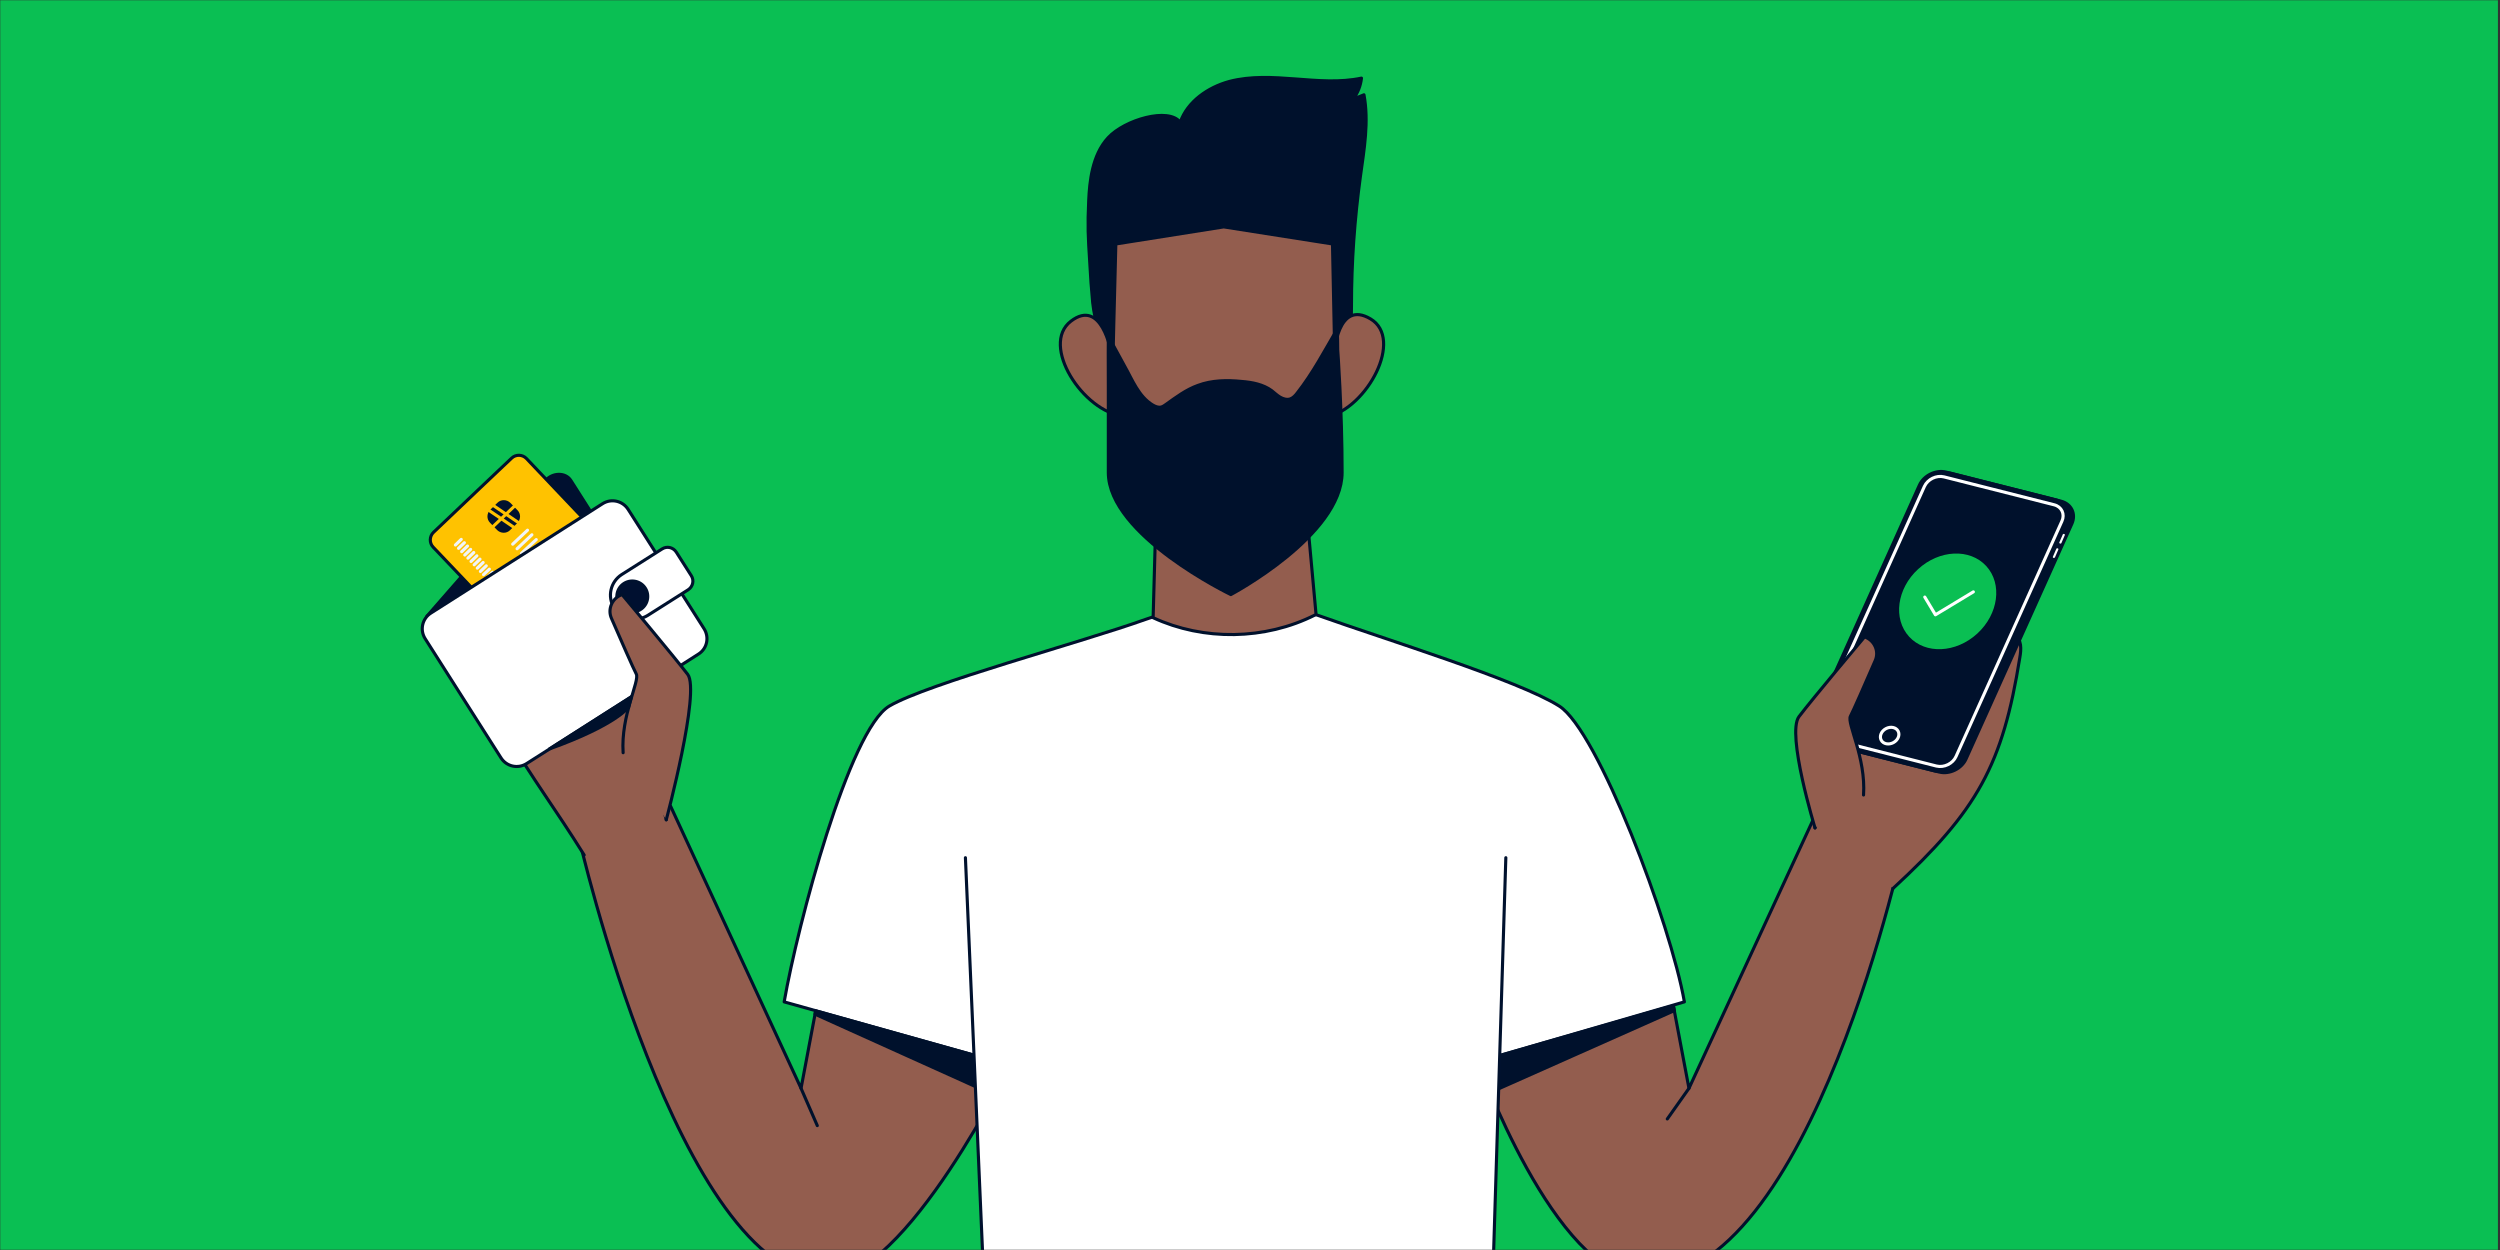 <svg xmlns="http://www.w3.org/2000/svg" fill="none" viewBox="0 0 1200 600"><rect x="0" y="0" width="1200" height="600" fill="#333333" stroke="none"/><mask id="a" width="1200" height="600" x="0" y="0" mask-type="alpha" maskUnits="userSpaceOnUse"><path fill="#E8EDF3" d="M1200 0H0v600h1200z"/></mask><g mask="url(#a)"><path fill="#0ABF53" d="M1199 0H-1v628h1200z"/><path fill="#935D4E" stroke="#00112C" stroke-linecap="round" stroke-linejoin="round" stroke-miterlimit="10" stroke-width="1.5" d="m803.2 482.7 7.5 39.7L873.3 387l41.3 14.4S869.7 616 788.2 613.7c-42-1.2-79-104.7-79-104.7zM392 482.7l-7.5 39.7L321.9 387l-44.2 14.4s47.9 210.4 119 212.3C434.8 614.8 486 509 486 509z"/><path fill="#00112C" stroke="#00112C" stroke-linecap="round" stroke-linejoin="round" stroke-miterlimit="10" stroke-width="1.5" d="M522.6 95.9c.4-8.3 1.5-21.4 9.3-29.8 7.9-8.6 29.1-14.8 34.6-7.4 3.5-10 13.3-16.8 23.6-19.6 10.3-2.7 21.1-2 31.7-1.2s21.4 1.8 31.7-.4c-.4 3.7-1.8 7.2-4 10.1 1.7-.7 3.4-1.4 5.2-2.1 2.4 12.9.1 26.1-1.7 39.1-2.8 20.5-4.3 41.2-4.3 62 0 16.1-1.5 36.3-9.3 46.4-7.9 10.2-90.9 3.7-99.4-1.8s-14.9-39.7-15.5-45.9c-.6-6.4-1.1-12.8-1.4-19.1-.8-12.7-1.1-17.5-.5-30.3"/><path fill="#fff" d="M588.8 292c-12.9.1-26.8 1-38.9 5.3-31 11.1-104.6 30.8-123 41.6-19.2 11.3-44 104.7-50.5 142l94.1 26.4h247.1l90.9-26.4c-6.5-37.3-41.5-130.3-60.1-142-19.6-12.4-84.1-32.2-115.1-43.3-12-4.3-24.3-3.6-37.1-3.7"/><path stroke="#00112E" stroke-linecap="round" stroke-linejoin="round" stroke-miterlimit="10" stroke-width="1.5" d="M588.8 292c-12.9.1-26.8 1-38.9 5.3-31 11.1-104.6 30.8-123 41.6-19.2 11.3-44 104.7-50.5 142l94.1 26.4h247.1l90.9-26.4c-6.5-37.3-41.5-130.3-60.1-142-19.6-12.4-84.1-32.2-115.1-43.3-12-4.3-24.3-3.6-37.1-3.7"/><path fill="#935D4E" stroke="#00112C" stroke-linecap="round" stroke-linejoin="round" stroke-miterlimit="10" stroke-width="1.5" d="m625.4 226.2-70 1.4-1.9 68.9c24.2 11.2 53.7 10.8 77.7-1.3l.5-.3z"/><path fill="#935D4E" d="M533.3 169s-4.5-26.2-19.3-14.8 5.8 43.4 25.3 45.6"/><path stroke="#00112C" stroke-linecap="round" stroke-linejoin="round" stroke-miterlimit="10" stroke-width="1.5" d="M533.3 169s-4.5-26.2-19.3-14.8 5.8 43.4 25.3 45.6"/><path fill="#935D4E" d="M640.4 170s1.5-26.5 17.5-16.9-1.6 42.6-20.7 47"/><path stroke="#00112C" stroke-linecap="round" stroke-linejoin="round" stroke-miterlimit="10" stroke-width="1.5" d="M640.4 170s1.5-26.5 17.5-16.9-1.6 42.6-20.7 47"/><path fill="#935D4E" stroke="#00112C" stroke-linecap="round" stroke-linejoin="round" stroke-miterlimit="10" stroke-width="1.5" d="m587.4 108.9-51.8 8.2s-2 75.5-2 86.3 26.4 43.5 40.1 46.3c2.4.5 25.4.7 27.4 0 13.3-4.5 40.1-35.4 40.1-46.3 0-10.8-1.6-86.3-1.6-86.3z"/><path fill="#00112C" stroke="#00112C" stroke-linecap="round" stroke-linejoin="round" stroke-miterlimit="10" stroke-width="1.5" d="M642.1 168c0-3.4-.1-6.7-.2-10.1-6 10.3-11.8 21.3-19.2 30.7-.9 1.2-2 2.4-3.4 2.9-1.6.5-3.4 0-4.9-.9s-2.7-2.1-4-3.1c-4.1-3-9.3-4-14.4-4.4-7.1-.7-14.3-.6-21 1.9-5.6 2-10.4 5.6-15.3 9.1-.7.5-1.5 1.1-2.4 1.3-1.4.3-2.8-.3-4-1-6.8-4.1-9.8-12.2-13.5-18.7-1.9-3.4-3.7-6.7-5.5-10.1-.5-1-2.3-3.2-2.3-4.4 0 0-.1 14.1 0 24.1v41.5c0 30.3 58.8 58.6 58.8 58.6s53.4-28.3 53.4-58.6-2.1-58.8-2.1-58.8"/><path fill="#935D4E" d="M871.2 397.4c12.5-47.3 18.2-60.6 36.6-105.9 1.4-3.6 4.7-7.9 8.1-6.2 2.8 1.4 2.5 5.5 1.8 8.5-2.8 11.8-12.3 39.9-15.1 51.7 5.4-12.5 17.4-41.2 22.7-53.7 2.2-5.1 6.9-11.2 11.8-8.8 4.3 2.1 3.6 8.5 2.1 13.1-4.2 13.2-17.5 41.5-21.6 54.7 4.2-12.2 18.5-39.3 24.5-50.8 1.4-2.6 2.9-5.3 5.4-6.9s6.3-1.4 7.9 1c1.4 2.1.7 4.9 0 7.4-4.2 13.9-16.6 39-20.8 53 5.1-10.5 18.4-32.2 23.5-42.7 1.7-3.6 4.9-7.8 8.7-6.5s3.4 6.5 2.7 10.4c-8.2 51.3-20.2 73.3-60.8 110.7"/><path stroke="#00112C" stroke-linecap="round" stroke-linejoin="round" stroke-miterlimit="10" stroke-width="1.5" d="M871.2 397.4c12.5-47.3 18.2-60.6 36.6-105.9 1.4-3.6 4.7-7.9 8.1-6.2 2.8 1.4 2.5 5.5 1.8 8.5-2.8 11.8-12.3 39.9-15.1 51.7 5.4-12.5 17.4-41.2 22.7-53.7 2.2-5.1 6.9-11.2 11.8-8.8 4.3 2.1 3.6 8.5 2.1 13.1-4.2 13.2-17.5 41.5-21.6 54.7 4.2-12.2 18.5-39.3 24.5-50.8 1.4-2.6 2.9-5.3 5.4-6.9s6.3-1.4 7.9 1c1.4 2.1.7 4.9 0 7.4-4.2 13.9-16.6 39-20.8 53 5.1-10.5 18.4-32.2 23.5-42.7 1.7-3.6 4.9-7.8 8.7-6.5s3.4 6.5 2.7 10.4c-8.2 51.3-20.2 73.3-60.8 110.7"/><path fill="#00112C" stroke="#00112C" stroke-miterlimit="10" stroke-width="1.5" d="M930.9 370.6 878 357.2c-4.9-1.3-7.2-6.1-5.1-10.8l50.8-112.9c2.1-4.7 7.9-7.5 12.8-6.3l52.9 13.4c4.9 1.3 7.2 6.1 5.1 10.8l-50.8 112.9c-2.1 4.7-7.9 7.5-12.8 6.3Z"/><path fill="#00112C" stroke="#00112C" stroke-miterlimit="10" stroke-width="1.5" d="m928.5 370-52.9-13.4c-4.9-1.3-7.2-6.1-5.1-10.8l50.8-112.9c2.1-4.7 7.9-7.5 12.8-6.3L987 240c4.9 1.3 7.2 6.1 5.1 10.8l-50.8 112.9c-2.1 4.7-7.9 7.5-12.8 6.3Z"/><path fill="#00112C" stroke="#fff" stroke-miterlimit="10" stroke-width="1.5" d="m929.5 367.7-52.9-13.4c-3.6-.9-5.3-4.5-3.7-7.9l50.8-112.9c1.6-3.5 5.8-5.5 9.4-4.6l52.9 13.4c3.6.9 5.3 4.5 3.7 7.9l-50.8 112.9c-1.5 3.4-5.7 5.5-9.4 4.6Z"/><path fill="#fff" d="M988.8 260.9q-.45-.15-.3-.6l1.6-3.7c.1-.3.4-.4.7-.3q.45.15.3.6l-1.6 3.7c-.1.3-.4.4-.7.3M985.7 267.8q-.45-.15-.3-.6l1.6-3.7c.1-.3.4-.4.7-.3q.45.15.3.6l-1.6 3.7c-.1.2-.4.4-.7.3"/><path fill="#00112C" stroke="#fff" stroke-miterlimit="10" stroke-width="1.5" d="M908.832 356.448c2.238-1.203 3.246-3.677 2.252-5.525s-3.614-2.372-5.851-1.169-3.246 3.677-2.252 5.526 3.613 2.371 5.851 1.168Z"/><path fill="#935D4E" d="M871.2 397.4s-13.8-45.2-7.7-53.4c6.1-8.1 31.5-38.3 31.5-38.3 4.7 1.6 7.1 6.9 5.1 11.4-4.2 9.7-10.7 24.5-11.9 26.7-1.8 3.3 7.5 19.9 6.3 37.8"/><path stroke="#00112C" stroke-linecap="round" stroke-linejoin="round" stroke-miterlimit="10" stroke-width="1.5" d="M871.2 397.4s-13.8-45.2-7.7-53.4c6.1-8.1 31.5-38.3 31.5-38.3 4.7 1.6 7.1 6.9 5.1 11.4-4.2 9.7-10.7 24.5-11.9 26.7-1.8 3.3 7.5 19.9 6.3 37.8"/><path fill="#935D4E" d="M319.8 393.5c-12.5-47.3-15.5-77-33.9-122.3-1.4-3.6-4.7-7.9-8.1-6.2-2.8 1.4-2.5 5.5-1.8 8.5 2.8 11.8 12.3 39.9 15.1 51.7-5.4-12.5-17.4-41.2-22.7-53.7-2.2-5.1-6.9-11.2-11.8-8.8-4.3 2.1-3.6 8.5-2.1 13.1 4.2 13.2 17.5 41.5 21.6 54.7-4.2-12.2-18.5-39.3-24.5-50.8-1.4-2.6-2.9-5.3-5.4-6.9s-6.3-1.4-7.9 1c-1.4 2.1-.7 4.9 0 7.4 4.2 13.9 16.6 39 20.8 53-5.1-10.5-18.4-32.2-23.5-42.7-1.7-3.6-4.9-7.8-8.7-6.5s-3.4 6.5-2.7 10.4c8.2 51.3 28.7 70.9 56.2 115"/><path stroke="#00112C" stroke-linecap="round" stroke-linejoin="round" stroke-miterlimit="10" stroke-width="1.5" d="M319.8 393.5c-12.5-47.3-15.5-77-33.9-122.3-1.4-3.6-4.7-7.9-8.1-6.2-2.8 1.4-2.5 5.5-1.8 8.5 2.8 11.8 12.3 39.9 15.1 51.7-5.4-12.5-17.4-41.2-22.7-53.7-2.2-5.1-6.9-11.2-11.8-8.8-4.3 2.1-3.6 8.5-2.1 13.1 4.2 13.2 17.5 41.5 21.6 54.7-4.2-12.2-18.5-39.3-24.5-50.8-1.4-2.6-2.9-5.3-5.4-6.9s-6.3-1.4-7.9 1c-1.4 2.1-.7 4.9 0 7.4 4.2 13.9 16.6 39 20.8 53-5.1-10.5-18.4-32.2-23.5-42.7-1.7-3.6-4.9-7.8-8.7-6.5s-3.4 6.5-2.7 10.4c8.2 51.3 28.7 70.9 56.2 115"/><path fill="#001030" stroke="#00112E" stroke-linecap="round" stroke-linejoin="round" stroke-miterlimit="10" stroke-width="1.5" d="m204.9 295.8 78.7-50.1-9.6-15.1c-2.5-3.9-8.7-3.9-12.2.1z"/><path fill="#FFC200" stroke="#00112C" stroke-linecap="round" stroke-linejoin="round" stroke-miterlimit="10" stroke-width="1.5" d="m276.9 323.4 20-19 7.8-7.4 7.4-7c2-1.9 2.1-5.1.2-7.1l-59.6-62.8c-1.9-2-5.1-2.1-7.1-.2l-7.4 7-7.8 7.4-22.3 21.2c-2 1.9-2.1 5.1-.2 7.1l57.4 60.4c3.1 3.4 8.3 3.5 11.6.4"/><path fill="#00112E" d="m245 241.4 3.4 3.5c1.7 1.7 1.6 4.5-.1 6.2l-3.5 3.4c-1.7 1.7-4.5 1.6-6.2-.1l-3.4-3.5c-1.7-1.7-1.6-4.5.1-6.2l3.5-3.4c1.7-1.7 4.5-1.6 6.2.1"/><path stroke="#FFC200" stroke-linecap="round" stroke-linejoin="round" stroke-miterlimit="10" stroke-width="1.5" d="m249.5 251.3-12.9-8.8M234 244.5l13.1 8.9M247.3 242.6l-10.8 10.3"/><path stroke="#F1F5F8" stroke-linecap="round" stroke-linejoin="round" stroke-miterlimit="10" stroke-width="1.5" d="m253.2 254.5-7.1 6.7M255.3 256.7l-7.1 6.7M257.4 259l-7.1 6.6M259.5 261.2l-7.1 6.7M263.7 265.6l-7.1 6.7M265.8 267.9l-7.1 6.7M267.9 270.1l-7.1 6.7M270 272.3l-7.1 6.7M273.2 275.7l-7.1 6.7M275.3 277.9l-7.1 6.7M277.4 280.1l-7.1 6.7M279.5 282.4l-7.1 6.7M282.6 285.7l-7.1 6.7M284.7 287.9l-7.1 6.7M286.8 290.2l-7.1 6.7M288.9 292.4l-7.1 6.7M221.4 258.9l-2.8 2.7M222.9 260.5l-2.8 2.7M224.4 262.1l-2.8 2.7M225.9 263.7l-2.8 2.7M227.4 265.2l-2.8 2.7M228.9 266.8l-2.8 2.7M230.4 268.4l-2.8 2.7M231.9 270l-2.8 2.7M233.4 271.6l-2.8 2.7M234.9 273.2l-2.8 2.6M236.4 274.7l-2.8 2.7M239.4 277.9l-2.8 2.7M240.9 279.5l-2.8 2.7M242.4 281.1l-2.9 2.7M243.9 282.6l-2.9 2.7M245.4 284.2l-2.9 2.7M246.9 285.8l-2.9 2.7M248.4 287.4l-2.9 2.7M249.9 289l-2.9 2.7M251.4 290.5l-2.9 2.7"/><path fill="#fff" stroke="#00112E" stroke-linecap="round" stroke-linejoin="round" stroke-miterlimit="10" stroke-width="1.5" d="m335.2 314-82.4 52.5c-4.2 2.7-9.7 1.4-12.3-2.7l-36.4-57.2c-2.7-4.2-1.4-9.7 2.7-12.3l82.4-52.5c4.2-2.7 9.7-1.4 12.3 2.7l36.4 57.2c2.7 4.2 1.5 9.7-2.7 12.3"/><path fill="#fff" stroke="#00112E" stroke-linecap="round" stroke-linejoin="round" stroke-miterlimit="10" stroke-width="1.5" d="m310.9 295.4 19.4-12.3c2.3-1.5 3-4.5 1.5-6.8l-7.2-11.3c-1.5-2.3-4.5-3-6.8-1.5l-19.4 12.3c-5.4 3.5-7 10.6-3.6 16.1 3.4 5.4 10.6 6.9 16.1 3.5"/><path fill="#001030" stroke="#00112E" stroke-linecap="round" stroke-linejoin="round" stroke-miterlimit="10" stroke-width="1.5" d="M303.5 293.7a7.4 7.4 0 1 0 0-14.8 7.4 7.4 0 0 0 0 14.8"/><path fill="#935D4E" d="M319.8 393.5s16.5-61.7 10.3-69.8-31.5-38.3-31.5-38.3c-4.7 1.6-7.1 6.9-5.1 11.4 4.2 9.7 10.7 24.5 11.9 26.7 1.8 3.3-7.5 19.9-6.3 37.8"/><path stroke="#00112C" stroke-linecap="round" stroke-linejoin="round" stroke-miterlimit="10" stroke-width="1.5" d="M319.8 393.5s16.5-61.7 10.3-69.8-31.5-38.3-31.5-38.3c-4.7 1.6-7.1 6.9-5.1 11.4 4.2 9.7 10.7 24.5 11.9 26.7 1.8 3.3-7.5 19.9-6.3 37.8"/><path fill="#00112C" stroke="#00112C" stroke-linecap="round" stroke-linejoin="round" stroke-miterlimit="10" stroke-width="1.5" d="m391.2 486.8 77.8 35.1-.8-15.2-76.7-21.5zM719.3 506.8l83.9-24.1.5 2.4-85 37.8zM263.7 359.5l39.4-25.1-1.4 5.1s-5.9 8.5-38 20"/><path fill="#fff" d="M722.8 411.7 716.1 628H472.8l-9.4-216.3"/><path stroke="#00112E" stroke-linecap="round" stroke-linejoin="round" stroke-miterlimit="10" stroke-width="1.5" d="M722.8 411.7 716.1 628H472.8l-9.4-216.3"/><path fill="#0ABF53" d="M949.071 304.144c10.223-9.361 12.162-23.884 4.329-32.437-7.832-8.554-22.469-7.899-32.692 1.462-10.224 9.362-12.162 23.884-4.33 32.438 7.832 8.553 22.469 7.899 32.693-1.463"/><path stroke="#00112C" stroke-linecap="round" stroke-linejoin="round" stroke-miterlimit="10" stroke-width="1.5" d="m384.5 522.4 7.8 17.9M810.7 522.4l-10.4 14.7"/><path stroke="#fff" stroke-linecap="round" stroke-linejoin="round" stroke-miterlimit="10" stroke-width="1.5" d="m923.9 286.6 5.1 8.5 18.2-11"/></g></svg>